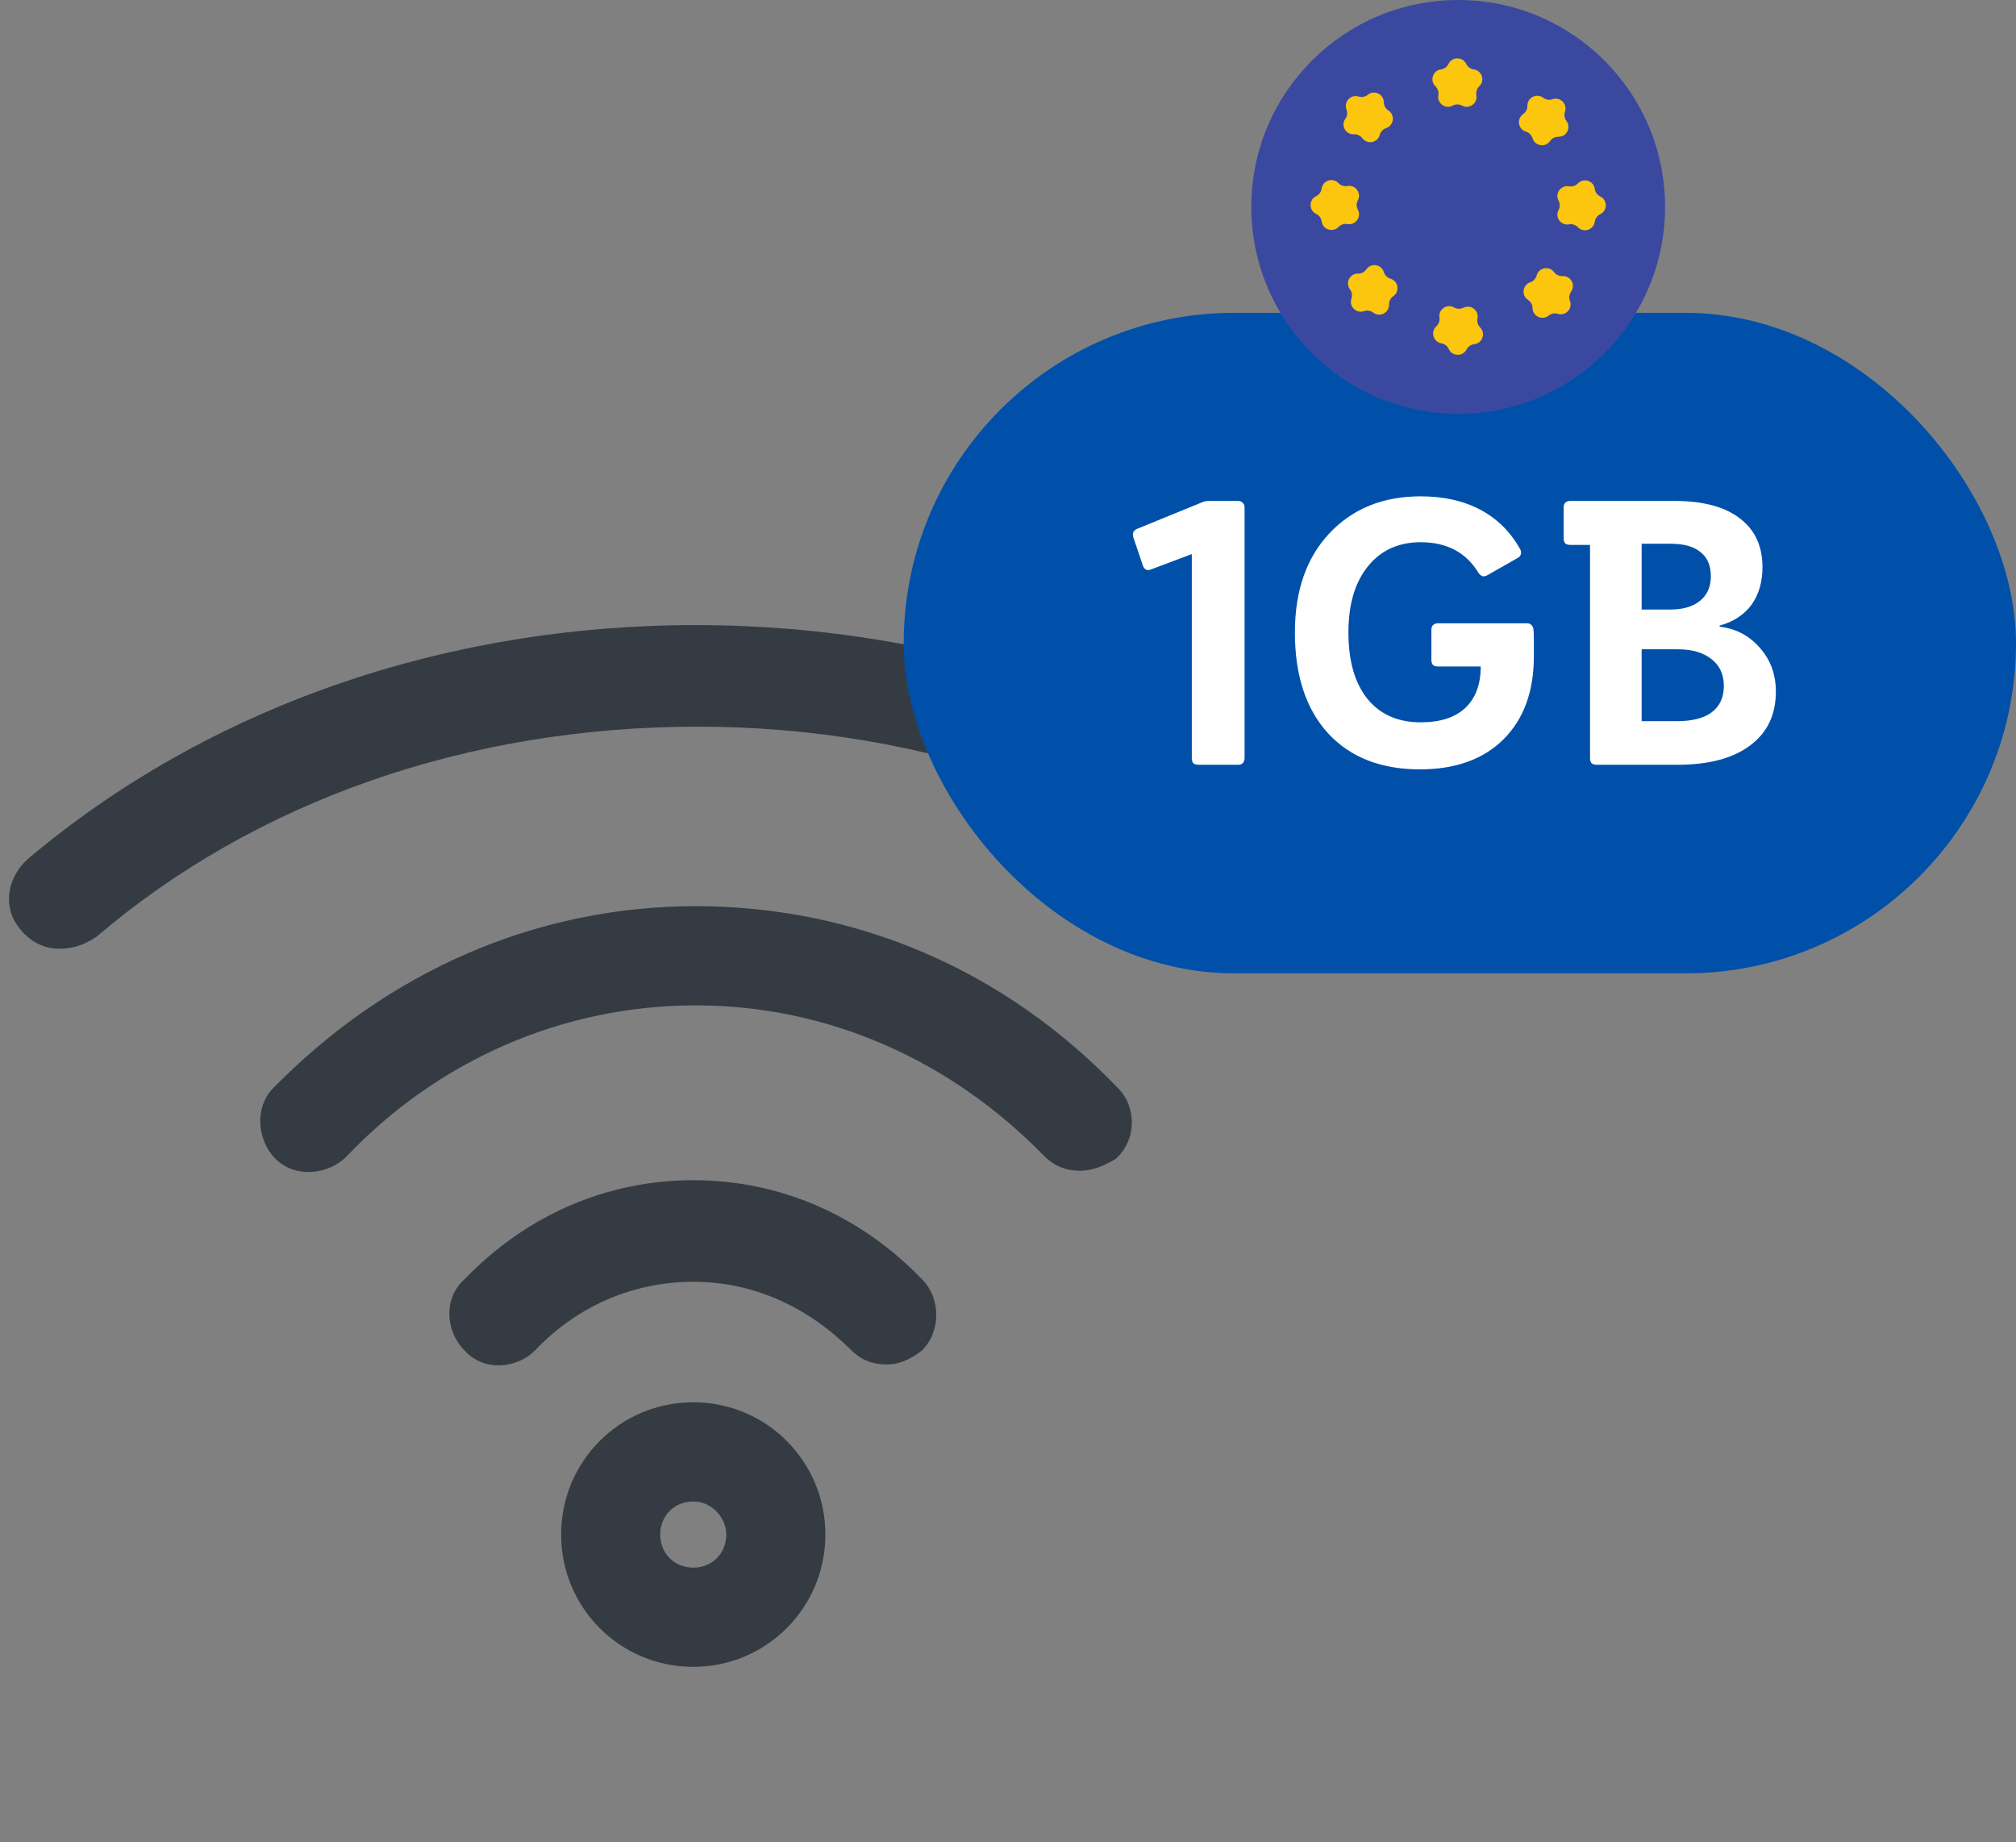 <svg width="58" height="53" viewBox="0 0 58 53" fill="none" xmlns="http://www.w3.org/2000/svg">
<rect x="0" y="0" width="58" height="53" fill="#808080" stroke="none"/>
<g clip-path="url(#clip0_19_134)">
<path d="M1.684 27.292C1.277 27.292 0.87 27.088 0.598 26.748C0.055 26.136 0.191 25.253 0.802 24.709C5.961 20.36 12.749 17.982 20.013 17.982C27.276 17.982 34.065 20.36 39.224 24.709C39.835 25.253 39.903 26.136 39.427 26.748C38.884 27.36 38.002 27.427 37.391 26.952C32.775 23.078 26.597 20.904 20.081 20.904C13.496 20.904 7.387 23.011 2.771 26.952C2.363 27.224 2.024 27.292 1.684 27.292ZM31.078 33.679C30.67 33.679 30.331 33.543 30.059 33.272C27.344 30.485 23.814 28.922 20.013 28.922C16.211 28.922 12.614 30.485 9.966 33.272C9.423 33.815 8.473 33.883 7.93 33.34C7.387 32.796 7.319 31.845 7.862 31.301C11.12 27.971 15.397 26.068 20.013 26.068C24.629 26.068 28.905 27.903 32.164 31.301C32.707 31.845 32.707 32.796 32.096 33.34C31.756 33.543 31.417 33.679 31.078 33.679ZM25.511 39.252C25.104 39.252 24.765 39.116 24.493 38.844C23.271 37.621 21.71 36.873 19.945 36.873C18.248 36.873 16.619 37.553 15.397 38.844C14.854 39.388 13.903 39.456 13.36 38.844C12.817 38.3 12.749 37.349 13.36 36.805C15.125 34.971 17.433 33.951 19.945 33.951C22.457 33.951 24.765 34.971 26.529 36.805C27.073 37.349 27.073 38.3 26.529 38.844C26.19 39.116 25.851 39.252 25.511 39.252ZM19.945 43.193C19.402 43.193 18.994 43.601 18.994 44.144C18.994 44.688 19.402 45.096 19.945 45.096C20.488 45.096 20.895 44.688 20.895 44.144C20.895 43.669 20.488 43.193 19.945 43.193ZM19.945 47.95C17.84 47.95 16.143 46.251 16.143 44.144C16.143 42.038 17.84 40.339 19.945 40.339C22.049 40.339 23.746 42.038 23.746 44.144C23.746 46.251 22.049 47.95 19.945 47.95Z" fill="#353B42"/>
</g>
<rect x="26" y="9" width="32" height="19" rx="9.5" fill="#0050AA"/>
<path d="M34.782 14.41H35.618C35.677 14.41 35.721 14.428 35.751 14.465C35.787 14.494 35.806 14.538 35.806 14.597V21.813C35.806 21.872 35.787 21.919 35.751 21.956C35.721 21.985 35.677 22 35.618 22H34.474C34.416 22 34.368 21.985 34.331 21.956C34.302 21.919 34.288 21.872 34.288 21.813V15.939L33.121 16.379C33.07 16.401 33.023 16.405 32.978 16.39C32.934 16.368 32.901 16.328 32.88 16.269L32.605 15.455C32.59 15.396 32.59 15.349 32.605 15.312C32.627 15.268 32.663 15.235 32.715 15.213L34.574 14.454C34.603 14.439 34.636 14.428 34.672 14.421C34.709 14.414 34.746 14.41 34.782 14.41ZM44.118 18.106C44.125 18.194 44.129 18.289 44.129 18.392C44.129 18.495 44.129 18.656 44.129 18.876C44.129 19.895 43.835 20.695 43.249 21.274C42.669 21.846 41.87 22.132 40.851 22.132C39.729 22.132 38.849 21.787 38.211 21.098C37.573 20.401 37.254 19.433 37.254 18.194C37.254 16.999 37.584 16.049 38.244 15.345C38.911 14.634 39.787 14.278 40.873 14.278C41.533 14.278 42.105 14.406 42.589 14.663C43.073 14.92 43.454 15.297 43.733 15.796C43.762 15.847 43.769 15.895 43.755 15.939C43.747 15.983 43.718 16.02 43.667 16.049L42.798 16.544C42.746 16.573 42.699 16.584 42.655 16.577C42.611 16.562 42.57 16.529 42.534 16.478C42.358 16.185 42.13 15.965 41.852 15.818C41.573 15.671 41.247 15.598 40.873 15.598C40.235 15.598 39.729 15.829 39.355 16.291C38.981 16.753 38.794 17.387 38.794 18.194C38.794 19.015 38.977 19.653 39.344 20.108C39.71 20.555 40.22 20.779 40.873 20.779C41.43 20.779 41.855 20.643 42.149 20.372C42.449 20.093 42.6 19.694 42.6 19.173H41.368C41.309 19.173 41.261 19.158 41.225 19.129C41.195 19.092 41.181 19.045 41.181 18.986V18.117C41.181 18.058 41.195 18.014 41.225 17.985C41.261 17.948 41.309 17.93 41.368 17.93H43.931C43.982 17.93 44.022 17.945 44.052 17.974C44.088 18.003 44.11 18.047 44.118 18.106ZM45.745 21.813V15.675H45.173C45.115 15.675 45.067 15.66 45.03 15.631C45.001 15.594 44.986 15.547 44.986 15.488V14.597C44.986 14.538 45.001 14.494 45.03 14.465C45.067 14.428 45.115 14.41 45.173 14.41H48.165C48.987 14.41 49.614 14.575 50.046 14.905C50.486 15.235 50.706 15.704 50.706 16.313C50.706 16.746 50.6 17.109 50.387 17.402C50.175 17.688 49.87 17.886 49.474 17.996V18.029C49.936 18.08 50.321 18.282 50.629 18.634C50.937 18.979 51.091 19.4 51.091 19.899C51.091 20.566 50.842 21.083 50.343 21.45C49.852 21.817 49.155 22 48.253 22H45.932C45.874 22 45.826 21.985 45.789 21.956C45.76 21.919 45.745 21.872 45.745 21.813ZM47.23 17.534H48.055C48.422 17.534 48.708 17.45 48.913 17.281C49.119 17.112 49.221 16.878 49.221 16.577C49.221 16.269 49.122 16.038 48.924 15.884C48.734 15.723 48.448 15.642 48.066 15.642H47.23V17.534ZM47.23 20.746H48.242C48.682 20.746 49.016 20.662 49.243 20.493C49.478 20.317 49.595 20.064 49.595 19.734C49.595 19.404 49.478 19.147 49.243 18.964C49.009 18.773 48.682 18.678 48.264 18.678H47.23V20.746Z" fill="white"/>
<circle cx="41.952" cy="5.952" r="5.952" fill="#3A499F"/>
<path d="M41.673 1.839C41.776 1.626 42.08 1.626 42.184 1.839C42.225 1.925 42.306 1.984 42.401 1.997C42.636 2.029 42.73 2.319 42.558 2.483C42.49 2.549 42.459 2.644 42.476 2.738C42.518 2.971 42.271 3.15 42.062 3.038C41.979 2.993 41.878 2.993 41.794 3.038C41.585 3.15 41.339 2.971 41.381 2.738C41.398 2.644 41.367 2.549 41.298 2.483C41.127 2.319 41.221 2.029 41.456 1.997C41.55 1.984 41.632 1.925 41.673 1.839Z" fill="#FCC50E"/>
<path d="M44.663 2.854C44.887 2.776 45.102 2.991 45.024 3.215C44.993 3.305 45.009 3.404 45.066 3.48C45.209 3.669 45.071 3.94 44.834 3.935C44.739 3.933 44.649 3.979 44.595 4.057C44.46 4.252 44.159 4.204 44.091 3.977C44.063 3.886 43.992 3.815 43.901 3.787C43.674 3.719 43.626 3.418 43.821 3.283C43.899 3.229 43.945 3.139 43.943 3.044C43.938 2.807 44.209 2.669 44.398 2.812C44.474 2.87 44.573 2.885 44.663 2.854Z" fill="#FCC50E"/>
<path d="M39.242 8.951C39.018 9.029 38.803 8.814 38.881 8.59C38.912 8.5 38.896 8.401 38.839 8.325C38.696 8.136 38.834 7.865 39.071 7.87C39.166 7.872 39.255 7.826 39.31 7.748C39.445 7.553 39.746 7.601 39.814 7.828C39.842 7.919 39.913 7.99 40.004 8.018C40.231 8.086 40.279 8.387 40.084 8.522C40.006 8.576 39.96 8.666 39.962 8.761C39.967 8.998 39.696 9.136 39.507 8.993C39.431 8.936 39.332 8.92 39.242 8.951Z" fill="#FCC50E"/>
<path d="M46.039 5.651C46.252 5.755 46.252 6.059 46.039 6.162C45.953 6.204 45.894 6.285 45.881 6.379C45.849 6.614 45.56 6.708 45.395 6.537C45.33 6.468 45.234 6.437 45.141 6.454C44.907 6.496 44.728 6.25 44.84 6.041C44.885 5.957 44.885 5.856 44.84 5.773C44.728 5.564 44.907 5.317 45.141 5.359C45.234 5.376 45.33 5.345 45.395 5.277C45.56 5.105 45.849 5.199 45.881 5.434C45.894 5.529 45.953 5.61 46.039 5.651Z" fill="#FCC50E"/>
<path d="M37.866 6.154C37.652 6.05 37.652 5.746 37.866 5.643C37.952 5.602 38.011 5.52 38.024 5.426C38.056 5.191 38.345 5.097 38.509 5.268C38.575 5.337 38.671 5.368 38.764 5.351C38.998 5.309 39.177 5.555 39.065 5.764C39.02 5.848 39.02 5.949 39.065 6.032C39.177 6.241 38.998 6.488 38.764 6.446C38.671 6.429 38.575 6.46 38.509 6.528C38.345 6.7 38.056 6.606 38.024 6.371C38.011 6.276 37.952 6.195 37.866 6.154Z" fill="#FCC50E"/>
<path d="M44.554 9.079C44.37 9.228 44.095 9.099 44.092 8.862C44.091 8.767 44.042 8.679 43.962 8.627C43.763 8.498 43.801 8.196 44.026 8.12C44.115 8.09 44.184 8.016 44.209 7.925C44.27 7.695 44.569 7.638 44.71 7.828C44.767 7.904 44.858 7.947 44.953 7.942C45.19 7.929 45.337 8.196 45.2 8.389C45.145 8.467 45.133 8.567 45.167 8.655C45.252 8.877 45.044 9.099 44.818 9.028C44.727 9 44.628 9.019 44.554 9.079Z" fill="#FCC50E"/>
<path d="M39.351 2.726C39.535 2.577 39.81 2.706 39.813 2.943C39.814 3.038 39.863 3.126 39.943 3.178C40.142 3.307 40.104 3.609 39.879 3.685C39.789 3.715 39.721 3.789 39.696 3.88C39.635 4.11 39.336 4.167 39.195 3.977C39.138 3.901 39.047 3.858 38.952 3.863C38.715 3.876 38.568 3.609 38.705 3.416C38.76 3.338 38.772 3.238 38.738 3.15C38.653 2.928 38.861 2.706 39.087 2.777C39.178 2.805 39.277 2.786 39.351 2.726Z" fill="#FCC50E"/>
<path d="M41.469 9.877C41.235 9.838 41.148 9.547 41.324 9.387C41.394 9.323 41.427 9.228 41.413 9.134C41.377 8.9 41.628 8.727 41.834 8.845C41.916 8.892 42.017 8.895 42.102 8.852C42.314 8.745 42.555 8.93 42.507 9.163C42.488 9.256 42.517 9.352 42.584 9.42C42.75 9.588 42.649 9.875 42.413 9.901C42.319 9.912 42.236 9.969 42.192 10.053C42.083 10.264 41.779 10.256 41.681 10.04C41.642 9.953 41.562 9.892 41.469 9.877Z" fill="#FCC50E"/>
<defs>
<clipPath id="clip0_19_134">
<rect width="39.958" height="40" fill="white" transform="translate(0 13)"/>
</clipPath>
</defs>
</svg>

